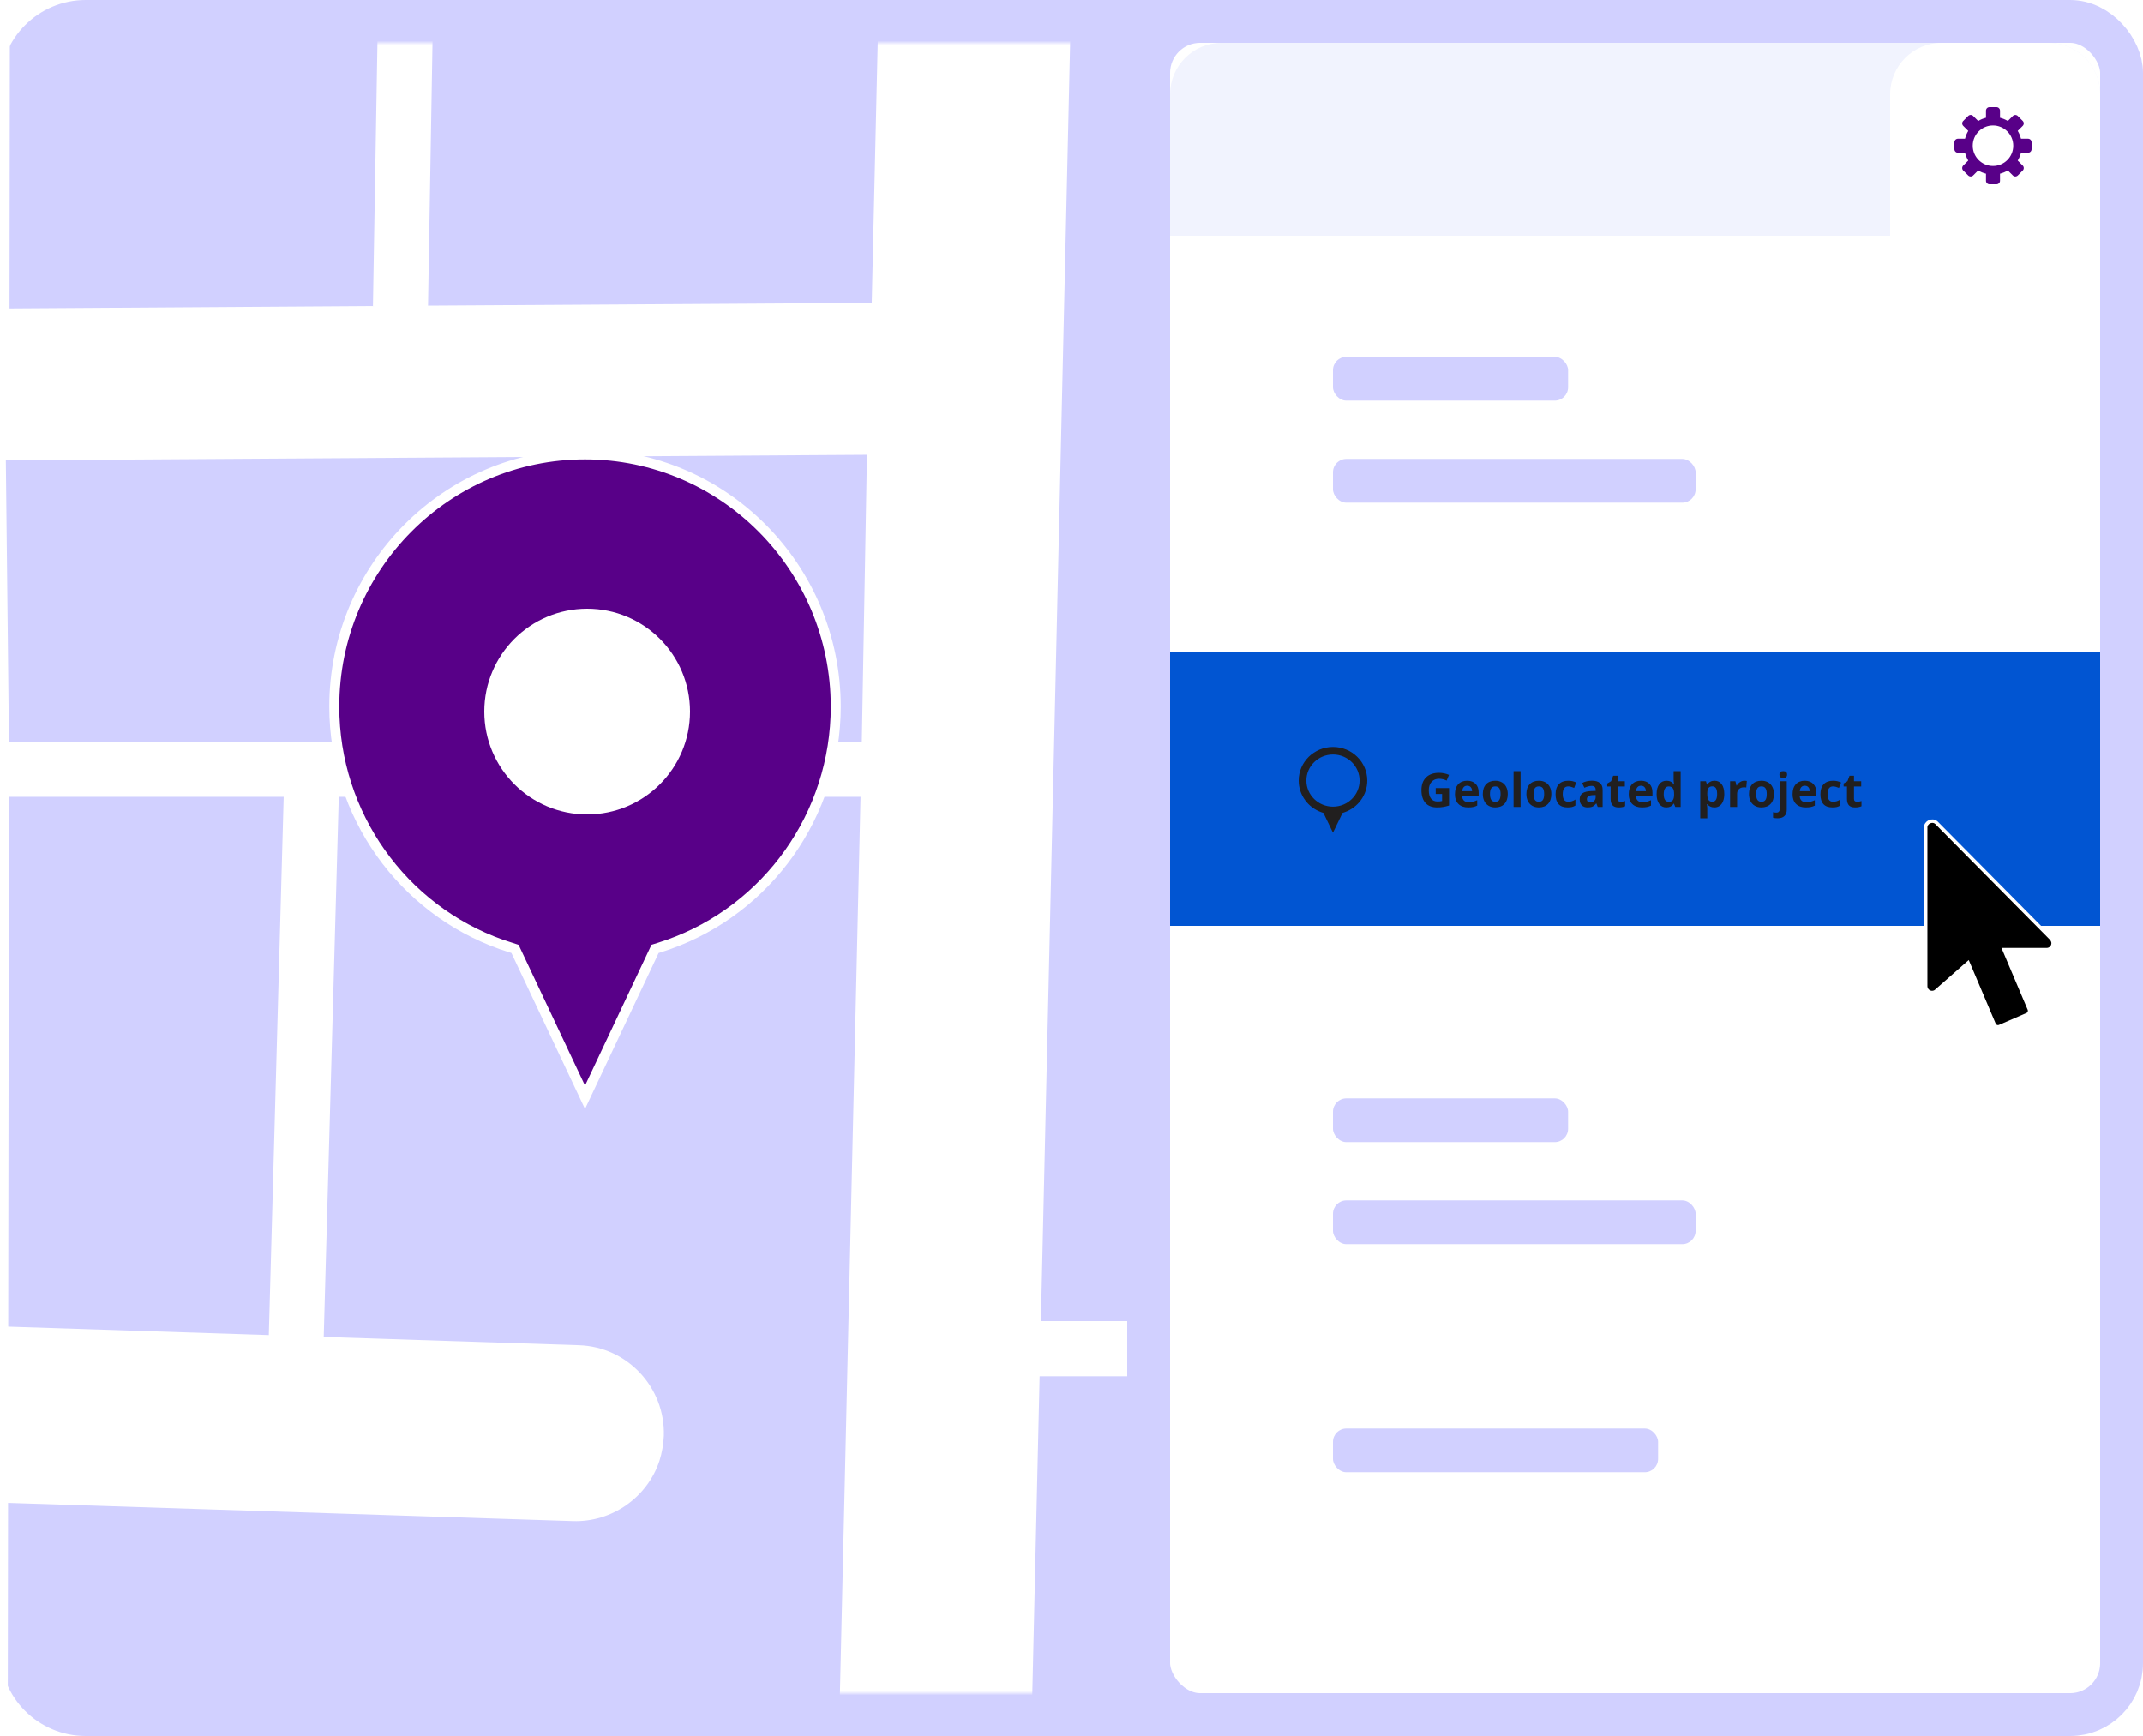 <?xml version="1.0" encoding="UTF-8"?>
<svg width="500px" height="405px" viewBox="0 0 500 405" version="1.1" xmlns="http://www.w3.org/2000/svg" xmlns:xlink="http://www.w3.org/1999/xlink">
    <title>Global/images/image-geolocated-maps-webar-onirix</title>
    <defs>
        <path d="M0,10.002 C0,4.478 4.483,0 9.998,0 L470.002,0 C475.524,0 480,4.474 480,10.002 L480,374.998 C480,380.522 475.517,385 470.002,385 L9.998,385 C4.476,385 0,380.526 0,374.998 L0,10.002 Z" id="path-1"></path>
        <path d="M0,10.002 C0,4.478 4.483,0 9.998,0 L470.002,0 C475.524,0 480,4.474 480,10.002 L480,374.998 C480,380.522 475.517,385 470.002,385 L9.998,385 C4.476,385 0,380.526 0,374.998 L0,10.002 Z" id="path-3"></path>
        <filter id="filter-5">
            <feColorMatrix in="SourceGraphic" type="matrix" values="0 0 0 0 1 0 0 0 0 1 0 0 0 0 1 0 0 0 1 0"></feColorMatrix>
        </filter>
        <filter id="filter-6">
            <feColorMatrix in="SourceGraphic" type="matrix" values="0 0 0 0 0.004 0 0 0 0 0.333 0 0 0 0 0.824 0 0 0 1 0"></feColorMatrix>
        </filter>
    </defs>
    <g id="Global/images/image-geolocated-maps-webar-onirix" stroke="none" stroke-width="1" fill="none" fill-rule="evenodd">
        <g id="Create-your-own-AR-experiencies" transform="translate(10, 10)">
            <g id="Assets-/-Studio-/-Visor">
                <mask id="mask-2" fill="white">
                    <use xlink:href="#path-1"></use>
                </mask>
                <path stroke="#D1D0FF" stroke-width="10" d="M470.002,-5 C474.145,-5 477.895,-3.321 480.609,-0.606 C483.322,2.108 485,5.857 485,10.002 L485,10.002 L485,374.998 C485,379.14 483.321,382.889 480.607,385.604 C477.891,388.321 474.14,390 470.002,390 L470.002,390 L9.998,390 C5.855,390 2.105,388.321 -0.609,385.606 C-3.322,382.892 -5,379.143 -5,374.998 L-5,374.998 L-5,10.002 C-5,5.86 -3.321,2.111 -0.607,-0.604 C2.109,-3.321 5.86,-5 9.998,-5 L9.998,-5 Z"></path>
                <mask id="mask-4" fill="white">
                    <use xlink:href="#path-3"></use>
                </mask>
                <use id="Mask-Copy" stroke="#D1D0FF" stroke-width="10" fill="#D1D0FF" xlink:href="#path-3"></use>
                <path d="M563.444,-65.228 L557.916,-26.978 L475.946,-29.937 L477.788,-70.76 L563.444,-65.228 Z M545.533,59.005 L472.046,55.617 L475.346,-17.111 L556.074,-14.199 L545.533,59.005 Z M527.536,183.702 L466.519,176.026 L471.447,68.482 L543.691,71.78 L527.536,183.702 Z M469.947,443.095 L466.733,217.497 L521.666,224.397 L500.241,373.026 C499.727,376.456 500.027,380.015 501.141,383.322 C501.741,385.123 502.555,386.834 503.584,388.463 L538.377,442.151 L469.947,443.095 Z M372.507,-122.562 L332.315,-125.177 L326.744,-336.328 L468.104,-336.328 L466.476,-254.467 L372.507,-122.562 Z M463.819,-116.687 L387.59,-121.618 L466.052,-231.696 L463.819,-116.687 Z M463.091,-30.408 L407.515,-32.424 L407.472,-75.306 L464.981,-71.618 L463.091,-30.408 Z M459.192,55.013 L407.644,52.654 L407.558,-19.559 L462.491,-17.544 L459.192,55.013 Z M453.707,174.443 L407.815,168.65 L407.644,65.562 L458.592,67.877 L453.707,174.443 Z M408.158,443.952 L407.858,210.074 L453.835,215.863 L457.092,443.266 L408.158,443.952 Z M494.028,691.381 L404.644,599.704 L523.98,587.011 L494.028,691.381 Z M110.312,720.927 L105.342,631.518 L189.969,622.513 L199.996,710.721 L110.312,720.927 Z M-72.783,741.768 L-65.413,649.657 L92.53,632.89 L97.5,722.385 L-72.783,741.768 Z M-119.917,516.38 L37.297,499.87 C38.24,539.365 39.054,572.298 39.611,593.353 L-119.917,610.334 L-119.917,516.38 Z M-119.917,400.77 L-64.556,393.699 L-64.556,497.641 L-119.917,503.43 L-119.917,400.77 Z M-95.193,225.387 L17.243,337.905 L-95.922,352.442 L-95.193,225.387 Z M-94.465,96.651 L30.87,222.081 C31.727,259.603 32.626,298.925 33.483,335.847 L33.355,335.847 L-95.108,207.287 L-94.465,96.651 Z M36.997,486.967 L-51.701,496.268 L-51.701,392.022 L34.512,380.959 C35.412,418.395 36.226,454.544 36.997,486.967 L36.997,486.967 Z M-93.608,-56.009 L114.04,-56.009 L122.139,298.196 L73.676,298.196 C70.591,164.966 67.763,40.004 67.677,37.645 C67.634,35.634 67.291,33.615 66.649,31.728 C63.821,23.066 55.808,17.409 46.681,17.62 C35.369,17.924 26.413,27.311 26.67,38.636 C26.67,38.636 28.341,113.718 30.441,203.47 L-94.379,78.555 L-93.608,-56.009 Z M-93.179,-131.524 L112.24,-134.183 L113.74,-68.873 L-93.522,-68.873 L-93.179,-131.524 Z M-92.708,-211.585 L1.218,-211.585 L5.846,-173.891 L-92.965,-172.605 L-92.708,-211.585 Z M-91.722,-387.058 L-20.25,-387.058 L-4.61,-259.312 L-4.824,-258.884 L-4.567,-258.755 L-0.325,-224.449 L-92.665,-224.449 L-91.722,-387.058 Z M-91.165,-483.499 L-31.905,-481.999 L-21.835,-399.922 L-91.637,-399.922 L-91.165,-483.499 Z M-89.537,-776.426 L97.457,-776.426 L103.285,-523.465 L-90.908,-528.44 L-89.537,-776.426 Z M106.113,-399.922 L-8.895,-399.922 L-18.921,-481.655 L104.313,-478.525 L106.113,-399.922 Z M108.041,-315.745 L38.754,-315.745 L75.304,-387.058 L106.413,-387.058 L108.041,-315.745 Z M5.846,-279.724 L-7.309,-387.058 L60.864,-387.058 L5.846,-279.724 Z M110.141,-224.449 L12.616,-224.449 L8.631,-256.954 L32.155,-302.88 L108.341,-302.88 L110.141,-224.449 Z M111.255,-175.264 L18.786,-174.063 L14.201,-211.585 L110.441,-211.585 L111.255,-175.264 Z M125.781,456.131 L77.361,456.131 C76.29,411.062 75.133,360.761 73.976,311.061 L122.439,311.061 L125.781,456.131 Z M128.695,583.876 L80.575,589.022 C79.889,562.607 78.861,519.643 77.661,468.995 L126.081,468.995 L128.695,583.876 Z M198.025,-476.124 L199.567,-349.193 L152.176,-349.193 L149.219,-477.367 L198.025,-476.124 Z M202.528,-109.397 C202.528,-107.038 202.91,-104.766 203.638,-102.536 C206.552,-93.831 214.35,-87.784 223.52,-87.227 L262.642,-84.697 L265.127,61.316 L161.603,60.673 L152.476,-336.328 L199.739,-336.328 L202.528,-109.397 Z M241.774,-674.753 L400.488,-515.875 L241.431,-519.949 L241.774,-674.753 Z M317.617,-195.461 L319.417,-125.992 L247.13,-130.666 L246.359,-195.461 L317.617,-195.461 Z M244.474,-349.193 L242.931,-475.009 L310.29,-473.293 L313.547,-349.193 L244.474,-349.193 Z M313.889,-336.328 L317.275,-208.326 L246.188,-208.326 L244.602,-336.328 L313.889,-336.328 Z M277.982,61.402 L275.496,-83.839 L362.609,-78.222 L362.781,61.96 L277.982,61.402 Z M362.909,163.032 L163.917,163.032 L162.717,96.094 L363.638,97.38 L362.909,163.032 Z M363.252,420.539 L363.423,558.919 L173.472,579.116 L172.615,541.209 L363.252,420.539 Z M298.806,175.897 L362.909,175.897 L363.081,299.483 L302.277,301.455 L298.806,175.897 Z M211.137,330.791 C213.965,339.367 222.278,345.152 231.319,344.852 L363.123,340.611 L363.213,405.316 L172.272,526.2 L164.217,175.897 L285.952,175.897 L289.465,301.884 L229.948,303.818 C218.635,304.161 209.766,313.677 210.108,324.955 C210.194,326.927 210.537,328.9 211.137,330.791 L211.137,330.791 Z M470.675,-469.177 L468.319,-349.193 L326.401,-349.193 L323.188,-472.95 L470.675,-469.177 Z M570,-466.647 L570,-511.587 L498.999,-513.388 L498.999,-674.753 L486.144,-674.753 L486.144,-513.731 L419.17,-515.404 L241.817,-692.892 L242.031,-781.443 C242.031,-783.673 241.688,-785.903 241.003,-788.004 C238.175,-796.452 230.38,-802.113 221.549,-802.113 C216.064,-802.113 210.88,-800.011 207.023,-796.109 C203.124,-792.25 200.981,-787.104 200.981,-781.615 L200.386,-520.978 L148.191,-522.35 L141.164,-827.67 L553.46,-827.67 C550.632,-832.173 547.504,-836.461 544.033,-840.535 L140.907,-840.535 L140.007,-879 L95.101,-879 L97.2,-789.291 L-89.451,-789.291 L-88.937,-879 L-105.991,-879 C-108.177,-879 -110.362,-878.914 -112.547,-878.786 C-113.147,-878.743 -113.747,-878.7 -114.347,-878.657 C-115.975,-878.528 -117.603,-878.357 -119.232,-878.185 C-119.789,-878.099 -120.389,-878.014 -120.946,-877.971 C-122.831,-877.671 -124.716,-877.37 -126.602,-877.027 C-126.816,-876.985 -127.03,-876.942 -127.245,-876.899 C-129.43,-876.47 -131.658,-875.955 -133.843,-875.398 L-134.4,-774.454 L-215,-693.793 L-215,-675.568 L-134.486,-756.143 L-135.772,-529.555 L-215,-531.57 L-215,-486.673 L-136.029,-484.657 L-136.971,-324.536 L-215,-324.536 L-215,-311.671 L-137.014,-311.671 L-137.914,-158.54 L-215,-158.54 L-215,-145.675 L-137.957,-145.675 L-139.071,45.236 L-215,-30.794 L-215,-12.569 L-139.157,63.332 L-139.585,142.578 L-205.188,137.775 L-215,29.112 L-215,182.072 L-139.885,187.561 L-140.828,358.188 L-215,367.708 L-215,412.996 L-132.772,402.447 L-132.772,504.806 L-215,513.421 L-215,526.372 L-132.772,517.752 L-132.772,611.668 L-215,620.416 L-215,665.566 L-106.934,654.117 L-120.303,821.014 C-118.118,821.314 -115.932,821.528 -113.704,821.7 C-113.447,821.7 -113.19,821.743 -112.933,821.743 C-110.619,821.914 -108.305,822 -105.991,822 L-79.21,822 L-73.811,754.847 L98.229,735.25 L103.071,822 L115.968,822 L111.041,733.792 L201.457,723.504 L212.636,822 L253.686,822 C253.686,821.099 253.729,820.16 253.643,819.213 L230.805,618.182 L265.17,614.541 L276.053,719.216 C276.182,720.674 276.525,722.089 276.953,723.457 C279.696,731.776 287.409,737.441 296.15,737.565 L370.579,738.595 L378.335,822 L419.556,822 L409.743,716.467 C409.615,714.928 409.276,713.38 408.801,711.836 C406.063,703.521 398.303,697.857 389.604,697.775 L314.961,696.742 L305.962,610.206 L388.362,601.462 L489.957,705.618 L456.535,822 L460.991,822 C464.034,822 467.033,821.828 470.032,821.618 L537.777,585.549 L553.974,583.833 L564.515,747.128 C566.272,741.854 567.6,736.322 568.543,730.704 C568.543,730.618 568.586,730.494 568.586,730.404 C569.014,727.793 569.314,725.134 569.572,722.471 C569.614,721.956 569.657,721.485 569.657,720.97 C569.871,718.316 570,715.657 570,712.955 L570,501.371 L558.002,538.25 L408.287,554.159 L408.158,456.817 L546.604,454.93 L570,491.041 L570,408.446 L545.833,371.139 L570,203.642 L570,-109.826 L504.826,-114.028 L507.911,-272.777 L570,-272.777 L570,-285.642 L508.168,-285.642 L510.439,-401.766 L570,-401.766 L570,-414.631 L510.697,-414.631 L511.725,-468.148 L570,-466.647 Z" id="Fill-1" fill="#FFFFFF" mask="url(#mask-4)" transform="translate(177.5, -28.5) scale(-1, 1) translate(-177.5, 28.5) "></path>
                <rect id="Rectangle-Copy-19" fill="#D1D0FF" mask="url(#mask-4)" x="313" y="335.057" width="117" height="10.2" rx="3.113"></rect>
            </g>
            <g id="Group-20" transform="translate(239.644, 55.065)">
                <g id="Group" transform="translate(-0, 0)"></g>
            </g>
        </g>
        <g id="Group-7" transform="translate(273, 10)">
            <rect id="Rectangle-Copy" stroke="#D1D0FF" stroke-width="10" fill="#FFFFFF" x="-5" y="-5" width="227" height="395" rx="12"></rect>
            <rect id="Rectangle-Copy-21" fill="#0155D2" x="0" y="142" width="217" height="64"></rect>
            <g filter="url(#filter-5)" id="Group-13">
                <g transform="translate(30, 164.257)" filter="url(#filter-6)" id="Visor-/-Burger-Menu-/-Menu-Item-Copy-4">
                    <g>
                        <path d="M32.292,14.107 C32.757,14.107 33.213,14.074 33.658,14.008 C34.104,13.942 34.58,13.826 35.084,13.662 L35.084,13.662 L35.084,9.59 L31.969,9.59 L31.969,10.976 L33.457,10.976 L33.457,12.614 C33.099,12.686 32.746,12.722 32.399,12.722 C31.733,12.722 31.225,12.497 30.876,12.048 C30.527,11.598 30.353,10.947 30.353,10.095 C30.353,9.279 30.569,8.629 31.002,8.146 C31.436,7.662 32.012,7.42 32.732,7.42 C33.351,7.42 33.948,7.564 34.521,7.85 L34.521,7.85 L35.074,6.518 C34.325,6.196 33.548,6.035 32.743,6.035 C31.457,6.035 30.452,6.389 29.727,7.098 C29.002,7.807 28.639,8.795 28.639,10.063 C28.639,11.366 28.952,12.366 29.576,13.063 C30.201,13.759 31.106,14.107 32.292,14.107 Z M39.542,14.107 C40.012,14.107 40.409,14.073 40.735,14.003 C41.061,13.933 41.367,13.826 41.653,13.683 L41.653,13.683 L41.653,12.416 C41.302,12.58 40.966,12.7 40.644,12.775 C40.321,12.851 39.979,12.888 39.618,12.888 C39.152,12.888 38.791,12.757 38.533,12.496 C38.275,12.235 38.137,11.871 38.119,11.406 L38.119,11.406 L41.992,11.406 L41.992,10.611 C41.992,9.759 41.755,9.091 41.283,8.607 C40.81,8.124 40.149,7.882 39.301,7.882 C38.413,7.882 37.717,8.157 37.214,8.707 C36.711,9.256 36.459,10.034 36.459,11.041 C36.459,12.018 36.732,12.774 37.276,13.307 C37.82,13.841 38.576,14.107 39.542,14.107 Z M40.456,10.315 L38.157,10.315 C38.185,9.911 38.298,9.598 38.495,9.378 C38.692,9.158 38.964,9.048 39.312,9.048 C39.659,9.048 39.935,9.158 40.139,9.378 C40.343,9.598 40.448,9.911 40.456,10.315 L40.456,10.315 Z M45.854,14.107 C46.774,14.107 47.492,13.832 48.007,13.28 C48.523,12.729 48.781,11.964 48.781,10.987 C48.781,10.357 48.663,9.807 48.426,9.338 C48.19,8.869 47.852,8.509 47.411,8.258 C46.971,8.008 46.462,7.882 45.886,7.882 C44.958,7.882 44.239,8.154 43.727,8.699 C43.215,9.243 42.958,10.006 42.958,10.987 C42.958,11.617 43.077,12.168 43.313,12.641 C43.549,13.114 43.888,13.476 44.328,13.729 C44.769,13.981 45.277,14.107 45.854,14.107 Z M45.875,12.792 C45.435,12.792 45.117,12.639 44.922,12.335 C44.726,12.031 44.629,11.581 44.629,10.987 C44.629,10.389 44.726,9.942 44.919,9.647 C45.112,9.351 45.427,9.204 45.864,9.204 C46.305,9.204 46.622,9.352 46.815,9.649 C47.008,9.947 47.105,10.392 47.105,10.987 C47.105,11.585 47.009,12.035 46.818,12.338 C46.626,12.64 46.312,12.792 45.875,12.792 Z M51.772,14 L51.772,5.643 L50.134,5.643 L50.134,14 L51.772,14 Z M56.021,14.107 C56.941,14.107 57.659,13.832 58.175,13.28 C58.69,12.729 58.948,11.964 58.948,10.987 C58.948,10.357 58.83,9.807 58.594,9.338 C58.357,8.869 58.019,8.509 57.579,8.258 C57.138,8.008 56.63,7.882 56.053,7.882 C55.126,7.882 54.406,8.154 53.894,8.699 C53.382,9.243 53.126,10.006 53.126,10.987 C53.126,11.617 53.244,12.168 53.48,12.641 C53.717,13.114 54.055,13.476 54.496,13.729 C54.936,13.981 55.444,14.107 56.021,14.107 Z M56.042,12.792 C55.602,12.792 55.284,12.639 55.089,12.335 C54.894,12.031 54.796,11.581 54.796,10.987 C54.796,10.389 54.893,9.942 55.086,9.647 C55.28,9.351 55.595,9.204 56.032,9.204 C56.472,9.204 56.789,9.352 56.982,9.649 C57.176,9.947 57.272,10.392 57.272,10.987 C57.272,11.585 57.177,12.035 56.985,12.338 C56.794,12.64 56.479,12.792 56.042,12.792 Z M62.74,14.107 C63.152,14.107 63.493,14.075 63.763,14.011 C64.034,13.946 64.301,13.83 64.566,13.662 L64.566,13.662 L64.566,12.26 C64.298,12.439 64.029,12.57 63.761,12.655 C63.492,12.739 63.2,12.781 62.885,12.781 C62.033,12.781 61.607,12.194 61.607,11.019 C61.607,9.809 62.033,9.204 62.885,9.204 C63.107,9.204 63.329,9.237 63.551,9.303 C63.773,9.369 64.013,9.454 64.271,9.558 L64.271,9.558 L64.754,8.291 C64.203,8.018 63.58,7.882 62.885,7.882 C61.936,7.882 61.208,8.152 60.699,8.691 C60.191,9.23 59.937,10.009 59.937,11.03 C59.937,13.082 60.871,14.107 62.74,14.107 Z M67.418,14.107 C67.888,14.107 68.268,14.04 68.56,13.906 C68.852,13.772 69.135,13.531 69.411,13.184 L69.411,13.184 L69.454,13.184 L69.771,14 L70.915,14 L70.915,9.999 C70.915,9.282 70.7,8.749 70.271,8.398 C69.841,8.047 69.223,7.872 68.417,7.872 C67.576,7.872 66.81,8.052 66.119,8.414 L66.119,8.414 L66.661,9.521 C67.309,9.23 67.873,9.085 68.353,9.085 C68.976,9.085 69.288,9.39 69.288,9.999 L69.288,9.999 L69.288,10.262 L68.246,10.294 C67.347,10.326 66.675,10.494 66.229,10.796 C65.783,11.099 65.56,11.569 65.56,12.206 C65.56,12.815 65.726,13.284 66.057,13.613 C66.388,13.943 66.842,14.107 67.418,14.107 Z M68.036,12.91 C67.506,12.91 67.241,12.679 67.241,12.217 C67.241,11.895 67.358,11.655 67.59,11.497 C67.823,11.34 68.178,11.254 68.654,11.239 L68.654,11.239 L69.288,11.218 L69.288,11.712 C69.288,12.074 69.174,12.364 68.947,12.582 C68.719,12.8 68.416,12.91 68.036,12.91 Z M74.659,14.107 C75.253,14.107 75.754,14.016 76.163,13.833 L76.163,13.833 L76.163,12.614 C75.762,12.74 75.418,12.802 75.131,12.802 C74.917,12.802 74.744,12.747 74.613,12.636 C74.482,12.525 74.417,12.353 74.417,12.12 L74.417,12.12 L74.417,9.225 L76.098,9.225 L76.098,7.995 L74.417,7.995 L74.417,6.717 L73.37,6.717 L72.897,7.984 L71.995,8.532 L71.995,9.225 L72.779,9.225 L72.779,12.12 C72.779,12.783 72.928,13.279 73.227,13.611 C73.526,13.942 74.003,14.107 74.659,14.107 Z M80.094,14.107 C80.563,14.107 80.961,14.073 81.287,14.003 C81.612,13.933 81.919,13.826 82.205,13.683 L82.205,13.683 L82.205,12.416 C81.854,12.58 81.518,12.7 81.195,12.775 C80.873,12.851 80.531,12.888 80.169,12.888 C79.704,12.888 79.342,12.757 79.084,12.496 C78.827,12.235 78.689,11.871 78.671,11.406 L78.671,11.406 L82.543,11.406 L82.543,10.611 C82.543,9.759 82.307,9.091 81.834,8.607 C81.362,8.124 80.701,7.882 79.853,7.882 C78.965,7.882 78.269,8.157 77.766,8.707 C77.263,9.256 77.011,10.034 77.011,11.041 C77.011,12.018 77.283,12.774 77.828,13.307 C78.372,13.841 79.127,14.107 80.094,14.107 Z M81.007,10.315 L78.708,10.315 C78.737,9.911 78.85,9.598 79.047,9.378 C79.244,9.158 79.516,9.048 79.863,9.048 C80.211,9.048 80.486,9.158 80.69,9.378 C80.895,9.598 81,9.911 81.007,10.315 L81.007,10.315 Z M85.777,14.107 C86.54,14.107 87.107,13.812 87.479,13.221 L87.479,13.221 L87.549,13.221 L87.866,14 L89.123,14 L89.123,5.643 L87.479,5.643 L87.479,7.565 C87.479,7.916 87.521,8.316 87.603,8.763 L87.603,8.763 L87.549,8.763 C87.152,8.176 86.575,7.882 85.82,7.882 C85.1,7.882 84.535,8.157 84.125,8.707 C83.715,9.256 83.51,10.024 83.51,11.008 C83.51,11.979 83.712,12.738 84.115,13.286 C84.517,13.833 85.071,14.107 85.777,14.107 Z M86.352,12.802 C85.972,12.802 85.68,12.655 85.476,12.359 C85.272,12.064 85.17,11.621 85.17,11.03 C85.17,10.439 85.271,9.989 85.473,9.679 C85.676,9.369 85.959,9.214 86.325,9.214 C86.772,9.214 87.095,9.354 87.294,9.633 C87.493,9.913 87.592,10.375 87.592,11.019 L87.592,11.019 L87.592,11.196 C87.574,11.78 87.468,12.194 87.273,12.437 C87.078,12.681 86.771,12.802 86.352,12.802 Z M95.332,16.643 L95.332,14.209 C95.332,14.131 95.303,13.841 95.246,13.339 L95.246,13.339 L95.332,13.339 C95.733,13.851 96.286,14.107 96.992,14.107 C97.461,14.107 97.869,13.984 98.216,13.737 C98.564,13.49 98.831,13.13 99.019,12.657 C99.207,12.185 99.301,11.628 99.301,10.987 C99.301,10.013 99.101,9.252 98.7,8.704 C98.299,8.156 97.744,7.882 97.035,7.882 C96.283,7.882 95.715,8.18 95.332,8.774 L95.332,8.774 L95.257,8.774 L95.026,7.995 L93.694,7.995 L93.694,16.643 L95.332,16.643 Z M96.53,12.781 C96.114,12.781 95.811,12.641 95.619,12.362 C95.428,12.083 95.332,11.621 95.332,10.976 L95.332,10.976 L95.332,10.799 C95.339,10.226 95.436,9.815 95.622,9.566 C95.808,9.317 96.104,9.193 96.508,9.193 C96.895,9.193 97.179,9.341 97.36,9.636 C97.54,9.931 97.631,10.375 97.631,10.965 C97.631,12.176 97.264,12.781 96.53,12.781 Z M102.293,14 L102.293,10.944 C102.293,10.46 102.439,10.084 102.731,9.816 C103.023,9.547 103.43,9.413 103.953,9.413 C104.142,9.413 104.304,9.431 104.436,9.467 L104.436,9.467 L104.56,7.931 C104.413,7.898 104.228,7.882 104.006,7.882 C103.634,7.882 103.289,7.985 102.972,8.191 C102.656,8.397 102.404,8.668 102.218,9.005 L102.218,9.005 L102.137,9.005 L101.896,7.995 L100.655,7.995 L100.655,14 L102.293,14 Z M107.959,14.107 C108.88,14.107 109.598,13.832 110.113,13.28 C110.629,12.729 110.887,11.964 110.887,10.987 C110.887,10.357 110.769,9.807 110.532,9.338 C110.296,8.869 109.958,8.509 109.517,8.258 C109.077,8.008 108.568,7.882 107.992,7.882 C107.064,7.882 106.345,8.154 105.833,8.699 C105.32,9.243 105.064,10.006 105.064,10.987 C105.064,11.617 105.183,12.168 105.419,12.641 C105.655,13.114 105.994,13.476 106.434,13.729 C106.875,13.981 107.383,14.107 107.959,14.107 Z M107.981,12.792 C107.541,12.792 107.223,12.639 107.028,12.335 C106.832,12.031 106.735,11.581 106.735,10.987 C106.735,10.389 106.832,9.942 107.025,9.647 C107.218,9.351 107.533,9.204 107.97,9.204 C108.411,9.204 108.728,9.352 108.921,9.649 C109.114,9.947 109.211,10.392 109.211,10.987 C109.211,11.585 109.115,12.035 108.924,12.338 C108.732,12.64 108.418,12.792 107.981,12.792 Z M113.062,7.249 C113.359,7.249 113.582,7.178 113.731,7.036 C113.879,6.895 113.954,6.697 113.954,6.443 C113.954,5.909 113.656,5.643 113.062,5.643 C112.468,5.643 112.17,5.909 112.17,6.443 C112.17,6.98 112.468,7.249 113.062,7.249 Z M111.757,16.643 C112.434,16.643 112.956,16.47 113.325,16.124 C113.694,15.779 113.878,15.287 113.878,14.65 L113.878,14.65 L113.878,7.995 L112.24,7.995 L112.24,14.408 C112.24,14.709 112.177,14.936 112.05,15.09 C111.922,15.244 111.721,15.321 111.445,15.321 C111.184,15.321 110.928,15.287 110.677,15.219 L110.677,15.219 L110.677,16.508 C110.978,16.598 111.338,16.643 111.757,16.643 Z M118.315,14.107 C118.784,14.107 119.181,14.073 119.507,14.003 C119.833,13.933 120.139,13.826 120.426,13.683 L120.426,13.683 L120.426,12.416 C120.075,12.58 119.738,12.7 119.416,12.775 C119.094,12.851 118.752,12.888 118.39,12.888 C117.925,12.888 117.563,12.757 117.305,12.496 C117.047,12.235 116.91,11.871 116.892,11.406 L116.892,11.406 L120.764,11.406 L120.764,10.611 C120.764,9.759 120.528,9.091 120.055,8.607 C119.583,8.124 118.922,7.882 118.073,7.882 C117.185,7.882 116.49,8.157 115.987,8.707 C115.483,9.256 115.232,10.034 115.232,11.041 C115.232,12.018 115.504,12.774 116.048,13.307 C116.593,13.841 117.348,14.107 118.315,14.107 Z M119.228,10.315 L116.929,10.315 C116.958,9.911 117.071,9.598 117.268,9.378 C117.465,9.158 117.737,9.048 118.084,9.048 C118.431,9.048 118.707,9.158 118.911,9.378 C119.115,9.598 119.221,9.911 119.228,10.315 L119.228,10.315 Z M124.535,14.107 C124.946,14.107 125.288,14.075 125.558,14.011 C125.828,13.946 126.096,13.83 126.361,13.662 L126.361,13.662 L126.361,12.26 C126.092,12.439 125.824,12.57 125.555,12.655 C125.287,12.739 124.995,12.781 124.68,12.781 C123.827,12.781 123.401,12.194 123.401,11.019 C123.401,9.809 123.827,9.204 124.68,9.204 C124.902,9.204 125.124,9.237 125.346,9.303 C125.568,9.369 125.808,9.454 126.065,9.558 L126.065,9.558 L126.549,8.291 C125.997,8.018 125.374,7.882 124.68,7.882 C123.731,7.882 123.002,8.152 122.494,8.691 C121.985,9.23 121.731,10.009 121.731,11.03 C121.731,13.082 122.666,14.107 124.535,14.107 Z M129.809,14.107 C130.403,14.107 130.905,14.016 131.313,13.833 L131.313,13.833 L131.313,12.614 C130.912,12.74 130.568,12.802 130.282,12.802 C130.067,12.802 129.894,12.747 129.763,12.636 C129.633,12.525 129.567,12.353 129.567,12.12 L129.567,12.12 L129.567,9.225 L131.249,9.225 L131.249,7.995 L129.567,7.995 L129.567,6.717 L128.52,6.717 L128.047,7.984 L127.145,8.532 L127.145,9.225 L127.929,9.225 L127.929,12.12 C127.929,12.783 128.079,13.279 128.378,13.611 C128.677,13.942 129.154,14.107 129.809,14.107 Z" id="Geolocatedproject" fill="#211F1F" fill-rule="nonzero"></path>
                        <path d="M8,0 C12.417,0 16,3.513 16,7.846 C16,11.207 13.825,14.154 10.663,15.247 L10.381,15.339 L10.234,15.383 L8,20 L5.766,15.384 L5.33,15.244 C2.17,14.15 0,11.204 0,7.846 C0,3.514 3.583,0 8,0 Z M8,1.761 C4.57,1.761 1.79,4.487 1.79,7.847 C1.79,11.204 4.57,13.929 8,13.929 C11.43,13.929 14.21,11.204 14.21,7.844 C14.21,4.486 11.43,1.76 8,1.76 L8,1.761 Z" id="Shape" fill="#211F1F" fill-rule="nonzero"></path>
                    </g>
                </g>
            </g>
            <path d="M12,0 L205,0 C211.627,-1.21743675e-15 217,5.373 217,12 L217,45 L217,45 L0,45 L0,12 C-8.11624501e-16,5.373 5.373,1.21743675e-15 12,0 Z" id="Rectangle-Copy-2" fill="#F1F3FE"></path>
            <path d="M180,0 L205,0 C211.627,-1.21743675e-15 217,5.373 217,12 L217,45 L217,45 L168,45 L168,12 C168,5.373 173.373,1.21743675e-15 180,0 Z" id="Rectangle-Copy-5" fill="#FFFFFF"></path>
            <g id="Group-4" transform="translate(176.291, 181.565)" fill="#000000" fill-rule="nonzero" stroke="#FFFFFF" stroke-width="0.81">
                <g id="Group-3" transform="translate(-0, 0)">
                    <path d="M29.31,27.418 L2.462,0.324 C1.479,-0.464 0,0.288 0,1.467 L0,38.493 C0,39.322 0.666,39.995 1.487,39.995 C1.874,39.995 2.244,39.844 2.457,39.628 L9.895,33.085 L15.962,47.393 C16.065,47.638 16.259,47.83 16.503,47.93 C16.622,47.976 16.747,48 16.872,48 C17.005,48 17.137,47.972 17.262,47.918 L23.646,45.156 C24.15,44.94 24.384,44.351 24.168,43.843 L18.295,29.987 L28.252,29.987 C29.072,29.987 29.739,29.315 29.739,28.486 C29.739,28.244 29.677,27.88 29.31,27.418 Z" id="Path"></path>
                </g>
            </g>
            <rect id="Rectangle-Copy-3" fill="#D1D0FF" x="38" y="73.257" width="54.86" height="10.2" rx="3.113"></rect>
            <rect id="Rectangle-Copy-15" fill="#D1D0FF" x="38" y="246.257" width="54.86" height="10.2" rx="3.113"></rect>
            <rect id="Rectangle-Copy-10" fill="#D1D0FF" x="38" y="97.057" width="84.614" height="10.2" rx="3.113"></rect>
            <rect id="Rectangle-Copy-17" fill="#D1D0FF" x="38" y="270.057" width="84.614" height="10.2" rx="3.113"></rect>
            <rect id="Rectangle-Copy-20" fill="#D1D0FF" x="38" y="323.257" width="75.857" height="10.2" rx="3.113"></rect>
            <g id="setting" transform="translate(183, 15)" fill="#580088">
                <path d="M14.77,5.538 C15.106,6.098 15.364,6.712 15.527,7.364 L17.182,7.364 C17.634,7.364 18,7.73 18,8.182 L18,9.818 C18,10.27 17.634,10.636 17.182,10.636 L15.527,10.636 C15.366,11.279 15.111,11.894 14.769,12.462 L15.939,13.631 C16.257,13.95 16.257,14.466 15.939,14.785 L14.785,15.938 C14.466,16.256 13.95,16.256 13.631,15.938 L12.462,14.769 C11.894,15.111 11.279,15.366 10.636,15.527 L10.636,17.182 C10.636,17.634 10.27,18 9.818,18 L8.182,18 C7.965,18 7.757,17.914 7.604,17.76 C7.45,17.607 7.364,17.399 7.364,17.182 L7.364,15.527 C6.721,15.366 6.106,15.111 5.538,14.769 L4.369,15.939 C4.05,16.257 3.534,16.257 3.215,15.939 L2.054,14.785 C1.736,14.466 1.736,13.95 2.054,13.631 L3.228,12.457 C2.888,11.891 2.633,11.278 2.473,10.637 L0.818,10.637 C0.601,10.637 0.392,10.551 0.239,10.397 C0.085,10.243 -0.001,10.034 2.42604525e-06,9.817 L2.42604525e-06,8.182 C2.42604525e-06,7.73 0.366,7.364 0.818,7.364 L2.473,7.364 C2.636,6.713 2.893,6.1 3.23,5.54 L2.054,4.37 C1.736,4.051 1.736,3.534 2.054,3.215 L3.215,2.054 C3.534,1.736 4.05,1.736 4.369,2.054 L5.543,3.228 C6.109,2.888 6.722,2.633 7.363,2.473 L7.363,0.818 C7.363,0.366 7.73,0 8.182,0 L9.818,0 C10.27,0 10.636,0.366 10.636,0.818 L10.636,2.473 C11.288,2.636 11.901,2.893 12.462,3.231 L13.631,2.061 C13.95,1.743 14.466,1.743 14.785,2.061 L15.938,3.215 C16.256,3.534 16.256,4.05 15.938,4.369 L14.77,5.538 Z M9,13.728 C11.611,13.728 13.728,11.611 13.728,9.001 C13.728,6.39 11.611,4.273 9,4.273 C6.389,4.273 4.273,6.389 4.273,9 C4.273,11.611 6.389,13.727 9,13.727 L9,13.728 Z" id="Shape"></path>
            </g>
        </g>
        <g id="Group-2" transform="translate(78, 106)">
            <path d="M58.5,0 C90.804,0 117,26.341 117,58.845 C117,84.053 101.102,106.155 77.967,114.355 L75.907,115.043 L74.841,115.376 L58.5,150 L42.168,115.379 L38.981,114.337 C15.874,106.122 0,84.034 0,58.845 C0,26.341 26.196,0 58.5,0 Z" id="Combined-Shape" stroke="#FFFFFF" stroke-width="2.327" fill="#580088"></path>
            <circle id="Oval" fill="#FFFFFF" cx="59" cy="60" r="24"></circle>
        </g>
    </g>
</svg>